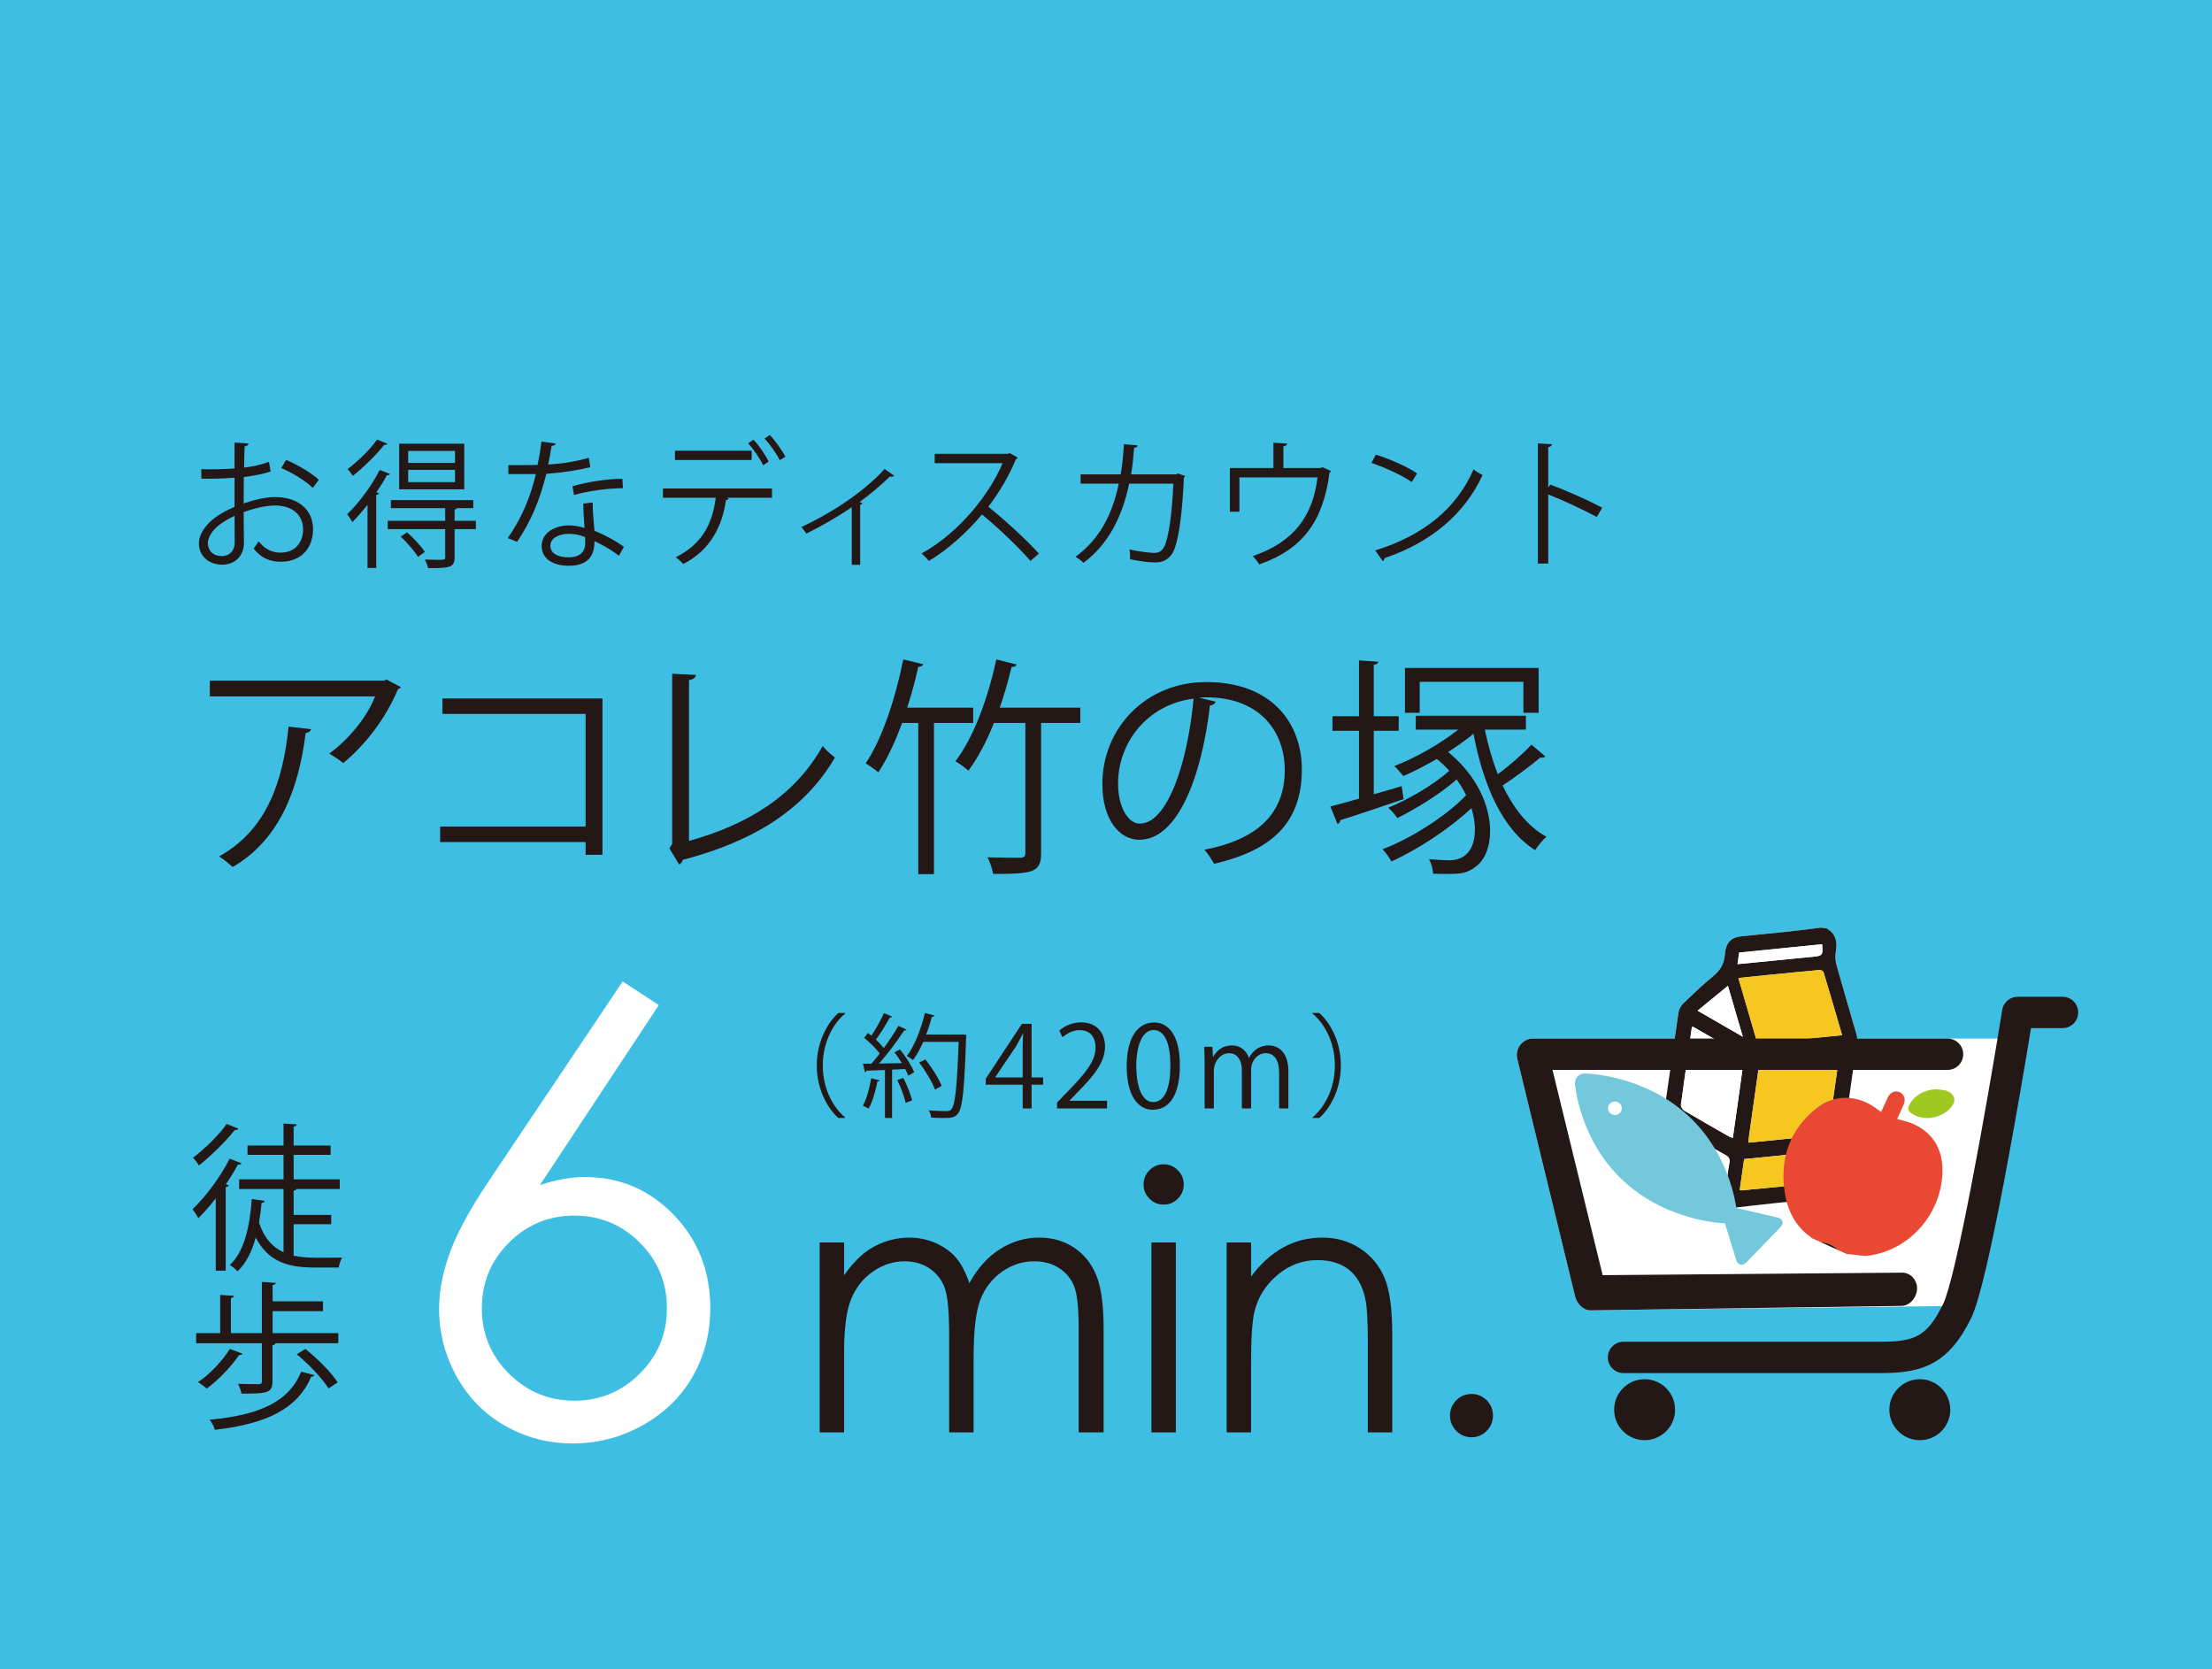 <?xml version="1.0" encoding="utf-8"?>
<!-- Generator: Adobe Illustrator 27.3.1, SVG Export Plug-In . SVG Version: 6.00 Build 0)  -->
<svg version="1.1" id="_レイヤー_2" xmlns="http://www.w3.org/2000/svg" xmlns:xlink="http://www.w3.org/1999/xlink" x="0px"
	 y="0px" viewBox="0 0 330 249" style="enable-background:new 0 0 330 249;" xml:space="preserve">
<style type="text/css">
	.st0{fill:#3EBEE2;}
	.st1{fill:#231815;}
	.st2{fill:#FFFFFF;}
	.st3{fill-rule:evenodd;clip-rule:evenodd;fill:#FFFFFF;}
	.st4{fill-rule:evenodd;clip-rule:evenodd;fill:#F5C720;}
	.st5{fill-rule:evenodd;clip-rule:evenodd;fill:#231815;}
	.st6{fill-rule:evenodd;clip-rule:evenodd;fill:#E94832;}
	.st7{fill-rule:evenodd;clip-rule:evenodd;fill:#9DC921;}
	.st8{fill:#73C8DC;}
</style>
<g id="_レイヤー_1-2">
	<rect y="-0.988" class="st0" width="330" height="250.976"/>
	<path class="st1" d="M32.187,178.743c-0.848,1.108-1.744,2.121-2.592,2.97
		c-0.165-0.33-0.613-1.013-0.872-1.343c1.885-1.791,4.124-4.737,5.538-7.541
		l1.767,0.684c-0.094,0.189-0.33,0.235-0.542,0.212
		c-0.518,0.966-1.131,1.956-1.791,2.922l0.448,0.141
		c-0.047,0.142-0.189,0.259-0.471,0.283v12.466h-1.485v-10.793H32.187z
		 M35.557,168.351c-0.095,0.212-0.33,0.212-0.519,0.189
		c-1.273,1.626-3.511,3.817-5.349,5.302c-0.189-0.306-0.613-0.872-0.896-1.154
		c1.744-1.32,3.888-3.393,5.02-5.043l1.744,0.707H35.557z M43.805,182.608v4.69
		c1.013,0.212,2.097,0.306,3.229,0.306c0.542,0,3.252,0,4.006-0.023
		c-0.212,0.353-0.448,1.06-0.518,1.485H46.916c-3.865,0-6.858-0.801-8.767-4.478
		c-0.566,2.097-1.438,3.842-2.71,5.043c-0.259-0.283-0.778-0.73-1.155-0.943
		c2.097-1.909,2.97-5.538,3.276-9.827l1.933,0.259
		c-0.024,0.189-0.189,0.283-0.471,0.306c-0.094,1.013-0.212,2.003-0.377,2.97
		c0.801,2.357,2.074,3.676,3.653,4.383v-9.426h-6.622v-1.438h6.622v-3.653h-5.373
		v-1.39h5.373v-3.276l1.98,0.117c-0.024,0.165-0.165,0.283-0.471,0.33v2.828
		h5.515v1.39h-5.515v3.653h6.881v1.438h-6.434
		c-0.047,0.118-0.189,0.212-0.448,0.259v3.606h5.608v1.39H43.805z"/>
	<path class="st1" d="M40.671,198.852h9.803v1.508h-9.356
		c-0.047,0.142-0.189,0.236-0.471,0.306v5.42c0,1.72-0.849,1.791-4.619,1.791
		c-0.071-0.448-0.306-1.013-0.518-1.461c1.461,0.047,2.71,0.047,3.087,0.047
		c0.377-0.023,0.471-0.117,0.471-0.4v-5.703h-9.803v-1.508h3.582v-5.703
		l2.05,0.141c-0.023,0.165-0.141,0.283-0.448,0.33v5.231h4.619v-7.635
		l2.074,0.142c-0.024,0.165-0.141,0.283-0.471,0.306v2.451h7.518v1.461h-7.518
		v3.276H40.671z M36.194,201.916c-0.071,0.141-0.259,0.235-0.519,0.189
		c-1.225,1.814-3.134,3.771-4.831,5.019c-0.306-0.283-0.919-0.73-1.296-0.966
		c1.697-1.131,3.582-3.088,4.737-4.949
		C34.285,201.209,36.194,201.916,36.194,201.916z M46.892,205.121
		c-0.047,0.141-0.189,0.212-0.471,0.235c-2.026,4.761-6.575,7.023-14.375,7.918
		c-0.118-0.471-0.448-1.107-0.778-1.508c7.447-0.684,11.83-2.663,13.668-7.164
		l1.956,0.519H46.892z M49.014,207.1c-0.896-1.438-2.922-3.606-4.737-5.09
		l1.273-0.801c1.814,1.438,3.888,3.511,4.831,4.996
		C50.38,206.204,49.013,207.1,49.014,207.1z"/>
	<path class="st1" d="M59.819,102.495c-0.069,0.138-0.276,0.241-0.448,0.31
		c-1.86,4.409-4.822,8.232-8.163,11.022c-0.517-0.448-1.481-1.068-2.101-1.412
		c3.169-2.308,5.717-5.649,6.854-8.542H31.301v-2.342h25.97l0.379-0.172
		l2.17,1.136H59.819z M46.387,108.763c-0.034,0.276-0.344,0.517-0.792,0.586
		c-0.999,8.128-3.788,15.878-10.884,19.977c-0.482-0.413-1.378-1.206-2.032-1.585
		c7.027-3.858,9.541-11.056,10.368-19.356l3.341,0.379L46.387,108.763z"/>
	<path class="st1" d="M89.877,104.183v23.317h-2.515v-1.894H65.663v-2.308h21.699v-16.808
		H66.008v-2.308C66.008,104.183,89.877,104.183,89.877,104.183z"/>
	<path class="st1" d="M102.792,125.434c8.748-2.445,15.706-6.647,19.942-14.155
		c0.448,0.585,1.309,1.309,1.826,1.722c-4.65,7.922-12.331,12.537-22.698,15.258
		c-0.069,0.276-0.276,0.585-0.551,0.689l-1.447-2.411l0.414-0.654v-25.384
		l3.547,0.173c-0.034,0.378-0.344,0.689-1.033,0.757v24.006L102.792,125.434z"/>
	<path class="st1" d="M145.189,107.834h-5.855v22.559h-2.342v-22.559h-2.411
		c-1.033,2.824-2.239,5.407-3.548,7.37c-0.448-0.379-1.309-0.999-1.894-1.343
		c2.411-3.513,4.443-9.609,5.614-15.499c1.722,0.413,2.342,0.551,2.996,0.723
		c-0.103,0.241-0.344,0.379-0.758,0.379c-0.448,2.032-0.999,4.099-1.653,6.096
		h9.85C145.189,105.56,145.189,107.834,145.189,107.834z M161.17,105.56v2.273
		h-5.855v19.391c0,2.893-1.102,3.134-7.164,3.134
		c-0.103-0.723-0.448-1.757-0.827-2.48c2.239,0.069,4.271,0.069,4.891,0.069
		c0.585-0.035,0.758-0.207,0.758-0.724v-19.391h-4.684
		c-1.102,2.755-2.411,5.235-3.823,7.129c-0.413-0.413-1.343-1.067-1.929-1.412
		c2.652-3.444,4.856-9.334,6.096-15.189l3.031,0.757
		c-0.069,0.241-0.344,0.379-0.757,0.379c-0.482,2.032-1.068,4.099-1.757,6.062
		h12.02V105.56z"/>
	<path class="st1" d="M181.369,104.665c-0.137,0.31-0.413,0.551-0.861,0.551
		c-1.24,10.711-4.822,20.045-10.539,20.045c-2.893,0-5.511-2.893-5.511-8.335
		c0-8.266,6.44-15.189,15.499-15.189c9.954,0,14.259,6.303,14.259,13.02
		c0,8.197-4.753,12.158-13.088,14.087c-0.31-0.551-0.896-1.481-1.447-2.101
		c7.922-1.515,11.986-5.373,11.986-11.883c0-5.683-3.651-10.849-11.71-10.849
		c-0.344,0-0.723,0.034-1.033,0.069C178.924,104.079,181.369,104.665,181.369,104.665z
		 M178.063,104.217c-6.957,0.861-11.262,6.613-11.262,12.641
		c0,3.685,1.584,5.993,3.237,5.993C174.205,122.851,177.202,113.655,178.063,104.217z"
		/>
	<path class="st1" d="M209.115,117.271l0.276,1.929c-3.479,1.206-7.095,2.411-9.437,3.134
		c0,0.276-0.173,0.482-0.413,0.585l-1.068-2.618
		c1.206-0.31,2.652-0.723,4.271-1.171v-10.126h-3.961v-2.17h3.961v-8.335
		l2.893,0.206c-0.034,0.241-0.241,0.379-0.689,0.448v7.68h3.72v2.17h-3.72
		v9.472L209.115,117.271z M221.515,108.833c0.482,2.342,1.136,4.581,1.929,6.647
		c1.791-1.309,3.789-3.065,5.029-4.409l2.067,1.757
		c-0.138,0.206-0.517,0.206-0.758,0.172c-1.378,1.171-3.72,2.927-5.614,4.167
		c1.618,3.376,3.754,6.131,6.544,7.646c-0.551,0.448-1.309,1.378-1.688,1.997
		c-4.891-3.065-7.75-9.713-9.196-17.359c-1.136,0.93-2.411,1.826-3.789,2.721
		c4.443,3.616,6.269,8.198,6.269,11.78c0,2.411-0.827,4.374-2.17,5.338
		c-1.309,0.999-2.307,1.068-4.202,1.068c-0.655,0-1.412,0-2.136-0.034
		c-0.034-0.62-0.241-1.55-0.62-2.17c1.171,0.103,2.307,0.172,2.997,0.172
		c3.479,0,3.858-3.1,3.858-4.615c0-0.964-0.173-2.032-0.517-3.169
		c-3.169,2.997-8.025,6.2-11.952,7.956c-0.276-0.551-0.827-1.343-1.309-1.826
		c4.236-1.584,9.609-5.028,12.468-8.059c-0.379-0.792-0.861-1.585-1.412-2.342
		c-2.342,2.067-6.096,4.409-8.852,5.752c-0.31-0.482-0.896-1.137-1.343-1.55
		c2.858-1.136,6.888-3.479,9.093-5.511c-0.551-0.62-1.171-1.205-1.86-1.756
		c-1.653,0.964-3.375,1.86-4.994,2.549c-0.31-0.379-0.93-1.136-1.343-1.481
		c3.169-1.24,6.786-3.272,9.541-5.442h-6.337v-2.067h16.429v2.067h-6.131V108.833z
		 M211.802,101.703v4.616h-2.204v-6.682h19.942v6.682h-2.273v-4.616H211.802z"/>
	<path class="st2" d="M92.893,146.397l5.396,3.523l-17.741,26.849
		c2.379-0.801,4.61-1.201,6.696-1.201c5.212,0,9.634,1.881,13.267,5.642
		c3.634,3.762,5.451,8.393,5.451,13.894c0,3.776-0.878,7.189-2.635,10.236
		c-1.756,3.048-4.25,5.472-7.479,7.27c-3.23,1.799-6.706,2.698-10.426,2.698
		c-3.602,0-6.944-0.87-10.025-2.609c-3.081-1.739-5.499-4.185-7.255-7.337
		c-1.757-3.151-2.635-6.526-2.635-10.124c0-2.676,0.543-5.493,1.63-8.452
		c1.087-2.958,3.03-6.519,5.83-10.682l19.925-29.705H92.893z M85.688,181.321
		c-3.814,0-7.067,1.346-9.761,4.036c-2.694,2.692-4.042,5.955-4.042,9.79
		c0,3.807,1.347,7.055,4.043,9.746c2.696,2.691,5.95,4.036,9.762,4.036
		s7.065-1.345,9.761-4.036c2.696-2.691,4.044-5.939,4.044-9.746
		c0-3.836-1.349-7.099-4.044-9.79C92.755,182.667,89.5,181.321,85.688,181.321z"/>
	<path class="st1" d="M122.284,185.331h3.645v4.895c1.268-1.805,2.572-3.124,3.91-3.958
		c1.842-1.11,3.78-1.666,5.813-1.666c1.372,0,2.676,0.27,3.909,0.807
		c1.234,0.538,2.242,1.254,3.024,2.148c0.782,0.894,1.46,2.174,2.033,3.84
		c1.212-2.221,2.727-3.909,4.545-5.064c1.818-1.154,3.775-1.732,5.87-1.732
		c1.957,0,3.684,0.495,5.182,1.484c1.498,0.99,2.61,2.369,3.337,4.14
		c0.728,1.77,1.091,4.426,1.091,7.966v15.465h-3.723v-15.465
		c0-3.037-0.217-5.124-0.649-6.261c-0.432-1.137-1.172-2.053-2.218-2.747
		c-1.047-0.694-2.297-1.041-3.75-1.041c-1.764,0-3.378,0.521-4.839,1.562
		c-1.462,1.041-2.531,2.43-3.205,4.165c-0.674,1.736-1.012,4.634-1.012,8.696
		v11.091h-3.645v-14.502c0-3.419-0.213-5.741-0.638-6.964
		c-0.425-1.223-1.167-2.204-2.226-2.942c-1.059-0.738-2.317-1.107-3.775-1.107
		c-1.684,0-3.259,0.508-4.725,1.523c-1.467,1.015-2.551,2.382-3.255,4.101
		c-0.703,1.718-1.054,4.348-1.054,7.889v12.002h-3.645V185.331z"/>
	<path class="st1" d="M173.587,173.668c0.83,0,1.538,0.295,2.126,0.885
		c0.587,0.59,0.882,1.302,0.882,2.135c0,0.816-0.294,1.519-0.882,2.109
		c-0.587,0.59-1.296,0.885-2.126,0.885c-0.813,0-1.513-0.295-2.1-0.885
		c-0.587-0.59-0.881-1.293-0.881-2.109c0-0.833,0.294-1.545,0.881-2.135
		C172.074,173.963,172.774,173.668,173.587,173.668z M171.777,185.331h3.645v28.326
		h-3.645V185.331z"/>
	<path class="st1" d="M182.998,185.331h3.645v5.077c1.458-1.944,3.072-3.398,4.843-4.361
		c1.77-0.963,3.697-1.445,5.78-1.445c2.117,0,3.996,0.538,5.637,1.615
		c1.64,1.076,2.851,2.525,3.632,4.348c0.781,1.822,1.171,4.66,1.171,8.514
		v14.579h-3.645v-13.512c0-3.263-0.135-5.442-0.406-6.535
		c-0.422-1.874-1.233-3.284-2.43-4.231c-1.198-0.946-2.76-1.419-4.687-1.419
		c-2.205,0-4.18,0.729-5.925,2.187s-2.895,3.263-3.45,5.416
		c-0.347,1.406-0.521,3.975-0.521,7.706v10.388h-3.645V185.331z"/>
	<path class="st1" d="M219.526,207.93c0.885,0,1.64,0.313,2.265,0.937
		c0.625,0.625,0.937,1.389,0.937,2.291c0,0.885-0.313,1.645-0.937,2.278
		c-0.625,0.634-1.38,0.95-2.265,0.95c-0.885,0-1.64-0.317-2.265-0.95
		c-0.625-0.633-0.937-1.393-0.937-2.278c0-0.903,0.313-1.666,0.937-2.291
		C217.886,208.243,218.641,207.93,219.526,207.93z"/>
	<path class="st1" d="M126.083,151.184c-1.836,1.533-3.335,4.346-3.335,7.748
		c0,3.487,1.55,6.266,3.335,7.748v0.084h-1.01
		c-1.702-1.533-3.218-4.362-3.218-7.832c0-3.47,1.516-6.299,3.218-7.832h1.01
		V151.184z"/>
	<path class="st1" d="M131.232,161.155c-0.034,0.101-0.134,0.168-0.337,0.168
		c-0.269,1.432-0.741,3.049-1.313,4.042c-0.203-0.135-0.607-0.32-0.859-0.438
		c0.556-0.943,0.977-2.56,1.246-4.093L131.232,161.155z M133.102,151.638
		c-0.084,0.118-0.219,0.152-0.354,0.135c-0.522,0.977-1.364,2.341-2.072,3.301
		c0.454,0.438,0.876,0.876,1.18,1.263c0.825-1.145,1.617-2.341,2.172-3.318
		l1.212,0.573c-0.05,0.101-0.185,0.135-0.37,0.135
		c-0.944,1.465-2.426,3.453-3.74,4.918c1.078-0.017,2.24-0.034,3.42-0.067
		c-0.336-0.556-0.724-1.129-1.112-1.6c0.472-0.253,0.657-0.337,0.826-0.438
		c0.859,1.061,1.768,2.476,2.122,3.402l-0.876,0.505
		c-0.118-0.286-0.27-0.623-0.472-0.994l-1.954,0.101v7.209h-1.061v-7.158
		c-1.044,0.034-1.988,0.084-2.729,0.101c-0.033,0.135-0.134,0.202-0.252,0.219
		l-0.304-1.263h1.264c0.404-0.455,0.826-0.96,1.246-1.516
		c-0.539-0.724-1.499-1.668-2.324-2.341l0.556-0.724
		c0.168,0.135,0.336,0.27,0.522,0.404c0.657-0.977,1.432-2.375,1.87-3.369
		L133.102,151.638z M135.106,164.49c-0.186-0.91-0.724-2.324-1.246-3.386
		l0.909-0.32c0.539,1.061,1.095,2.442,1.314,3.352L135.106,164.49z
		 M143.561,154.3l0.606,0.067c0,0.101-0.017,0.253-0.034,0.371
		c-0.27,7.9-0.539,10.544-1.212,11.369c-0.455,0.556-0.91,0.657-2.072,0.657
		c-0.573,0-1.264-0.017-1.937-0.067c-0.034-0.32-0.152-0.775-0.37-1.078
		c1.162,0.101,2.224,0.118,2.644,0.118c0.337,0,0.556-0.051,0.742-0.27
		c0.556-0.59,0.842-3.2,1.094-10.056h-5.288
		c-0.455,1.044-0.977,1.988-1.516,2.712c-0.219-0.168-0.64-0.455-0.926-0.606
		c1.128-1.465,2.105-3.975,2.694-6.417l1.415,0.371
		c-0.034,0.152-0.186,0.202-0.371,0.185c-0.236,0.893-0.522,1.785-0.859,2.661
		h5.137L143.561,154.3z M138.053,158.022c0.976,1.23,2.021,2.863,2.426,3.958
		l-0.994,0.539c-0.388-1.078-1.398-2.779-2.358-4.026L138.053,158.022z"/>
	<path class="st1" d="M153.9,165.332h-1.33v-3.537h-5.508v-0.893l5.39-8.186h1.448
		v8.001h1.718v1.078h-1.718V165.332z M148.477,160.717h4.093v-4.48
		c0-0.691,0.033-1.364,0.067-2.021h-0.067c-0.388,0.775-0.691,1.314-1.011,1.886
		l-3.082,4.581V160.717z"/>
	<path class="st1" d="M165.157,165.332h-7.462v-0.859l1.23-1.297
		c2.998-3.032,4.514-4.868,4.514-6.923c0-1.347-0.59-2.594-2.409-2.594
		c-1.01,0-1.92,0.556-2.526,1.044l-0.472-0.977
		c0.775-0.691,1.92-1.23,3.268-1.23c2.544,0,3.554,1.853,3.554,3.588
		c0,2.375-1.668,4.396-4.278,7.024l-0.994,1.044v0.034h5.576V165.332z"/>
	<path class="st1" d="M168.087,159.066c0-4.413,1.718-6.552,4.076-6.552
		c2.392,0,3.857,2.257,3.857,6.384c0,4.379-1.532,6.636-4.042,6.636
		C169.687,165.534,168.087,163.277,168.087,159.066z M174.606,158.965
		c0-3.15-0.758-5.323-2.526-5.323c-1.5,0-2.561,2.004-2.561,5.323
		c0,3.318,0.927,5.424,2.51,5.424C173.898,164.389,174.606,161.963,174.606,158.965z"/>
	<path class="st1" d="M192.21,165.332h-1.382v-5.306c0-1.785-0.64-2.931-2.021-2.931
		c-1.129,0-2.156,1.061-2.156,2.459v5.777h-1.382v-5.659
		c0-1.465-0.624-2.577-1.92-2.577c-1.196,0-2.257,1.179-2.257,2.611v5.626h-1.381
		v-6.822c0-0.943-0.034-1.617-0.068-2.375h1.23l0.084,1.482h0.05
		c0.506-0.893,1.348-1.684,2.796-1.684c1.196,0,2.123,0.741,2.51,1.836h0.034
		c0.606-1.095,1.532-1.836,2.948-1.836c1.128,0,2.914,0.724,2.914,3.874V165.332z"/>
	<path class="st1" d="M195.809,166.679c1.836-1.533,3.335-4.346,3.335-7.748
		c0-3.487-1.55-6.266-3.335-7.748v-0.084h1.01
		c1.718,1.533,3.218,4.362,3.218,7.832c0,3.47-1.5,6.299-3.218,7.832h-1.01
		V166.679z"/>
	<path class="st1" d="M40.373,70.327c-1.093,0.371-2.454,0.639-4.001,0.825
		c0,1.299-0.02,2.742-0.02,3.939c1.608-0.557,3.34-0.949,4.66-0.949
		c3.506,0,5.691,1.897,5.691,4.805c0,2.722-1.67,4.846-4.846,4.846
		c-1.526,0-2.908-0.536-4.021-1.98c0.248-0.309,0.536-0.721,0.743-1.072
		c1.01,1.279,2.103,1.691,3.299,1.691c2.185,0,3.34-1.567,3.34-3.485
		c0-2-1.464-3.567-4.227-3.547c-1.32,0.021-3.031,0.392-4.639,0.99
		c0,1.526,0.041,3.98,0.041,4.557c0,1.856-1.217,3.278-3.237,3.278
		c-1.897,0-3.485-1.175-3.485-3.175c0-1.32,0.948-2.804,2.578-3.959
		c0.743-0.515,1.691-1.051,2.742-1.485v-4.351
		c-1.649,0.145-3.299,0.165-4.949,0.145l-0.021-1.402
		c1.815,0.021,3.465,0,4.969-0.123v-3.856l2.083,0.124
		c-0.021,0.247-0.227,0.392-0.578,0.433c-0.041,0.804-0.062,2.021-0.082,3.175
		c1.382-0.165,2.639-0.454,3.712-0.866l0.248,1.443L40.373,70.327z M35.012,80.863
		c0-0.536-0.021-2.227-0.021-3.917c-0.763,0.35-1.485,0.784-2.103,1.216
		c-1.073,0.763-1.877,1.918-1.877,2.825c0,1.072,0.701,1.959,2.103,1.959
		c1.051,0,1.897-0.722,1.897-2.062V80.863z M46.662,72.78
		c-1.052-1.051-3.031-2.247-4.702-2.969l0.722-1.217
		c1.774,0.763,3.753,1.938,4.887,2.969L46.662,72.78z"/>
	<path class="st1" d="M54.829,75.275c-0.743,0.969-1.526,1.856-2.268,2.598
		c-0.145-0.289-0.536-0.887-0.763-1.175c1.65-1.567,3.609-4.145,4.846-6.598
		l1.546,0.598c-0.083,0.165-0.289,0.206-0.474,0.186
		c-0.454,0.845-0.99,1.711-1.567,2.557l0.392,0.124
		c-0.041,0.124-0.165,0.227-0.412,0.247V84.719h-1.299V75.275z M57.778,66.182
		c-0.083,0.186-0.289,0.186-0.454,0.165c-1.113,1.423-3.073,3.341-4.681,4.64
		c-0.165-0.268-0.536-0.763-0.784-1.01c1.526-1.155,3.403-2.97,4.392-4.413
		l1.526,0.619L57.778,66.182z M70.995,77.688v1.238h-3.175v4.206
		c0,1.567-0.804,1.609-3.959,1.609c-0.062-0.392-0.289-0.907-0.474-1.279
		c0.722,0.021,1.402,0.041,1.877,0.041c1.01,0,1.155,0,1.155-0.392v-4.186h-8.578
		V77.688h8.578v-1.897h-8.104v-1.196h12.29v1.196h-2.413
		c-0.041,0.103-0.145,0.165-0.371,0.206v1.691
		C67.819,77.688,70.995,77.688,70.995,77.688z M69.263,66.182v6.805h-9.712v-6.805
		H69.263z M62.355,83.07c-0.495-0.845-1.608-2.124-2.578-3.031l0.949-0.639
		c0.99,0.866,2.124,2.103,2.66,2.928C63.386,82.328,62.355,83.07,62.355,83.07
		z M67.881,69.048v-1.794h-6.99v1.794H67.881z M67.881,71.914V70.079h-6.99v1.835
		H67.881z"/>
	<path class="st1" d="M82.933,66.161c-0.062,0.165-0.268,0.33-0.64,0.351
		c-0.144,0.907-0.33,1.98-0.515,2.783c2.021-0.124,4.268-0.474,6.062-1.01
		l0.227,1.402c-1.918,0.474-4.186,0.804-6.557,0.99
		c-0.99,3.959-2.35,7.176-4.371,10.145l-1.382-0.557
		c1.877-2.701,3.299-5.794,4.186-9.547h-4.103v-1.34h2.454
		c0.639,0,1.299-0.021,1.897-0.021c0.248-1.093,0.433-2.268,0.578-3.485
		l2.165,0.289L82.933,66.161z M88.418,74.945c0.021,1.67,0.145,2.804,0.268,4.227
		c1.32,0.516,3.031,1.402,4.392,2.392L92.336,82.884
		c-1.134-0.866-2.536-1.671-3.65-2.165c0,2.062-0.825,3.67-3.856,3.67
		c-2.289,0-4.042-1.031-4.021-2.97c0-2.062,2.165-3.052,4.062-3.052
		c0.743,0,1.505,0.144,2.33,0.371c-0.082-1.32-0.185-2.66-0.185-3.629
		l1.402-0.165L88.418,74.945z M87.284,80.101c-0.845-0.33-1.711-0.474-2.454-0.474
		c-1.237,0-2.701,0.495-2.722,1.773c0,1.176,1.155,1.732,2.763,1.732
		c1.485,0,2.433-0.721,2.433-2.083C87.304,80.719,87.304,80.41,87.284,80.101z
		 M92.934,72.821c-2.33,0.021-5.155,0.392-7.299,1.011l-0.227-1.299
		c2.351-0.68,5.197-1.113,7.444-1.113l0.083,1.402L92.934,72.821z"/>
	<path class="st1" d="M115.171,74.245h-6.805l0.351,0.103
		c-0.021,0.124-0.186,0.227-0.413,0.248c-0.536,3.732-2.227,7.444-6.371,9.526
		c-0.227-0.268-0.763-0.743-1.114-1.01c4.062-2.021,5.485-5.155,5.959-8.867
		H98.902v-1.382h16.269v1.382H115.171z M112.14,68.615h-11.445V67.234h11.445V68.615z
		 M112.408,65.584c0.845,0.887,1.794,2.289,2.268,3.258l-0.825,0.556
		c-0.433-0.948-1.423-2.412-2.248-3.258
		C111.604,66.141,112.408,65.584,112.408,65.584z M114.841,64.883
		c0.845,0.887,1.835,2.289,2.33,3.237l-0.845,0.515
		c-0.433-0.907-1.464-2.371-2.268-3.217C114.058,65.419,114.841,64.883,114.841,64.883
		z"/>
	<path class="st1" d="M133.399,70.966c-0.083,0.103-0.206,0.145-0.351,0.145
		c-0.103,0-0.185-0.021-0.289-0.041c-1.32,1.32-3.01,2.722-4.536,3.815
		c0.268,0.103,0.392,0.145,0.453,0.186c-0.041,0.083-0.186,0.186-0.35,0.227
		v8.949h-1.258v-8.599c-1.753,1.238-4.557,2.866-6.784,3.939
		c-0.165-0.248-0.495-0.743-0.742-0.969c3.547-1.629,8.867-4.743,12.434-8.661
		l1.423,1.01V70.966z"/>
	<path class="st1" d="M151.835,68.264c-0.041,0.103-0.144,0.186-0.268,0.227
		c-1.114,2.619-2.433,4.887-4.124,7.093c2.247,1.794,5.629,4.866,7.547,6.991
		l-1.258,1.093c-1.815-2.103-5.135-5.238-7.238-6.929
		c-1.814,2.206-4.949,5.217-7.938,6.929c-0.227-0.309-0.722-0.825-1.072-1.114
		c5.711-3.134,10.227-8.99,12.083-13.465h-10.124v-1.402h10.929l0.268-0.103
		l1.196,0.68V68.264z"/>
	<path class="st1" d="M176.804,71.007c-0.042,0.082-0.083,0.186-0.186,0.268
		c-0.268,5.939-0.845,9.671-1.65,11.135c-0.825,1.423-2.021,1.485-2.701,1.485
		c-0.804,0-2.268-0.186-3.691-0.474c0.041-0.412,0-1.031-0.062-1.464
		c1.546,0.35,3.134,0.515,3.609,0.515c0.742,0,1.154-0.185,1.587-0.969
		c0.619-1.258,1.134-4.722,1.34-9.362h-6.598
		c-1.031,4.928-3.073,9.011-6.805,11.815c-0.247-0.268-0.784-0.66-1.175-0.907
		c3.567-2.68,5.444-6.207,6.434-10.908h-5.692v-1.382h5.98
		c0.247-1.464,0.371-2.784,0.474-4.495l2.041,0.165
		c-0.021,0.227-0.206,0.35-0.516,0.371c-0.124,1.505-0.227,2.639-0.453,3.959
		h6.681l0.33-0.124l1.052,0.371V71.007z"/>
	<path class="st1" d="M189.978,66.037l2.062,0.124c-0.021,0.206-0.268,0.392-0.578,0.413
		v3.237h5.526l0.309-0.124l1.279,0.577c-0.041,0.083-0.145,0.165-0.227,0.227
		c-0.949,7.217-3.939,11.403-10.475,13.692c-0.206-0.35-0.639-0.887-0.969-1.237
		c6.124-2.103,8.949-5.939,9.651-11.733h-11.651v5.114h-1.423v-6.516h6.495
		C189.978,69.811,189.978,66.037,189.978,66.037z"/>
	<path class="st1" d="M205.256,67.811c2.144,0.681,4.619,1.753,6.145,2.804l-0.784,1.299
		c-1.485-1.051-3.918-2.144-6.021-2.866L205.256,67.811z M205.174,82.101
		c7.32-2.269,12.187-6.372,14.661-12.084c0.433,0.35,0.907,0.619,1.34,0.845
		c-2.578,5.65-7.609,10.042-14.599,12.372c-0.021,0.186-0.145,0.392-0.289,0.474
		l-1.114-1.608V82.101z"/>
	<path class="st1" d="M238.213,77.111c-2.103-1.134-4.99-2.475-7.238-3.361v10.31h-1.546
		V66.141l2.083,0.124c-0.021,0.227-0.186,0.371-0.536,0.433v6.021l0.309-0.433
		c2.412,0.887,5.608,2.31,7.753,3.444C239.037,75.729,238.213,77.111,238.213,77.111
		z"/>
	<path class="st2" d="M237.263,195.456c-1.077,0-2.016-1.013-2.272-2.061l-8.632-35.447
		c-0.171-0.697-0.011-1.504,0.432-2.069c0.443-0.565,1.121-0.964,1.839-0.964
		h70.312c1.291,0,2.339,1.047,2.339,2.339c0,1.292-1.048,2.339-2.339,2.339
		l-6.901,30.24c1.284-0.085,2.348,1.028,2.359,2.319
		c0.011,1.292-1.028,2.626-2.319,2.637l-54.798,0.668h-0.02L237.263,195.456z"/>
	<path class="st2" d="M271.699,138.369c0.269,0.037,0.537,0.075,0.808,0.114
		c1.268,0.71,1.666,1.868,1.364,3.518c-0.12,0.646-0.041,1.402,0.131,2.027
		c0.944,3.381,1.954,6.733,2.916,10.102c0.113,0.375,0.186,0.811,0.133,1.196
		c-1.055,7.528-2.129,15.049-3.189,22.575c-0.067,0.493-0.203,0.69-0.673,0.732
		c-2.921,0.257-5.838,0.56-8.759,0.865c-2.038,0.216-4.076,0.462-6.115,0.695
		c-0.108-0.016-0.216-0.032-0.321-0.046c-0.193-0.151-0.375-0.332-0.582-0.45
		c-3.195-1.837-6.385-3.683-9.59-5.484c-0.524-0.295-0.661-0.623-0.56-1.308
		c1.058-7.288,2.079-14.585,3.146-21.871c0.067-0.468,0.356-1.008,0.678-1.318
		c1.468-1.412,2.937-2.829,4.489-4.096c1.061-0.868,1.655-1.837,1.774-3.361
		c0.128-1.653,0.943-2.439,2.362-2.592c2.263-0.244,4.526-0.436,6.791-0.677
		c1.731-0.186,3.463-0.414,5.197-0.623L271.699,138.369z M274.469,156.928
		c-0.102-0.034-0.154-0.068-0.206-0.063c-3.714,0.364-7.422,0.741-11.137,1.084
		c-0.576,0.056-0.632,0.46-0.703,0.965c-0.49,3.527-0.999,7.049-1.492,10.574
		c-0.041,0.295-0.053,0.596-0.085,0.952c4.037-0.401,7.962-0.789,11.873-1.176
		c0.594-4.184,1.174-8.263,1.751-12.335L274.469,156.928z M262.196,155.671
		c4.219-0.42,8.376-0.834,12.623-1.259c-0.946-3.246-1.844-6.338-2.778-9.416
		c-0.056-0.178-0.416-0.322-0.63-0.303c-2.646,0.237-5.291,0.503-7.936,0.766
		c-1.352,0.134-2.703,0.276-4.133,0.426c0.97,3.316,1.894,6.493,2.854,9.787
		H262.196z M252.501,153.116c-0.069,0.147-0.11,0.199-0.12,0.256
		c-0.545,3.806-1.104,7.608-1.612,11.423c-0.032,0.266,0.245,0.716,0.484,0.858
		c2.219,1.319,4.462,2.591,6.698,3.87c0.154,0.087,0.33,0.124,0.562,0.21
		c0.562-3.954,1.121-7.818,1.641-11.688c0.029-0.235-0.195-0.623-0.396-0.753
		c-0.742-0.487-1.529-0.9-2.296-1.34c-1.658-0.946-3.31-1.894-4.961-2.836
		V153.116z M260.201,172.896c-0.221,1.571-0.437,3.08-0.658,4.631
		c0.134,0.011,0.236,0.037,0.338,0.026c3.889-0.374,7.786-0.748,11.678-1.15
		c0.189-0.019,0.5-0.27,0.528-0.452c0.235-1.377,0.417-2.766,0.635-4.305
		c-4.245,0.423-8.372,0.834-12.521,1.25H260.201z M257.529,176.677
		c0.161-1.14,0.263-2.155,0.46-3.15c0.137-0.675-0.073-0.958-0.547-1.223
		c-2.197-1.226-4.375-2.49-6.56-3.739c-0.177-0.103-0.375-0.174-0.635-0.293
		c-0.158,1.135-0.28,2.181-0.465,3.213c-0.097,0.551,0.064,0.792,0.467,1.01
		c1.02,0.546,2.012,1.155,3.023,1.736c1.381,0.796,2.767,1.59,4.256,2.446
		L257.529,176.677z M260.005,154.646c-0.824-2.815-1.564-5.349-2.222-7.598
		c-1.492,1.226-2.968,2.429-4.526,3.706c2.217,1.279,4.367,2.518,6.747,3.892
		L260.005,154.646z M259.212,143.815c3.906-0.384,7.693-0.757,11.486-1.128
		c1.166-0.115,1.282-0.285,1.136-1.847c-4.127,0.416-8.253,0.831-12.375,1.247
		c-0.088,0.623-0.16,1.122-0.247,1.727V143.815z"/>
	<path class="st3" d="M274.469,156.928c-0.577,4.072-1.157,8.151-1.751,12.335
		c-3.91,0.387-7.836,0.776-11.873,1.176c0.032-0.356,0.044-0.656,0.085-0.952
		c0.493-3.524,1.002-7.047,1.492-10.574c0.072-0.505,0.128-0.908,0.703-0.965
		c3.716-0.343,7.423-0.72,11.137-1.084c0.052-0.005,0.104,0.029,0.206,0.063
		L274.469,156.928z"/>
	<path class="st3" d="M262.196,155.671c-0.959-3.294-1.884-6.471-2.854-9.787
		c1.43-0.149,2.78-0.292,4.133-0.426c2.645-0.264,5.29-0.529,7.936-0.766
		c0.215-0.019,0.574,0.125,0.63,0.303c0.933,3.078,1.832,6.17,2.778,9.416
		c-4.247,0.426-8.404,0.839-12.623,1.259H262.196z"/>
	<path class="st3" d="M252.501,153.116c1.651,0.942,3.303,1.89,4.961,2.836
		c0.767,0.44,1.555,0.853,2.296,1.34c0.201,0.13,0.425,0.518,0.396,0.753
		c-0.521,3.869-1.08,7.734-1.641,11.688c-0.232-0.086-0.408-0.123-0.562-0.21
		c-2.237-1.279-4.48-2.551-6.698-3.87c-0.239-0.142-0.516-0.592-0.484-0.858
		c0.508-3.814,1.067-7.617,1.612-11.423c0.011-0.057,0.052-0.109,0.12-0.256
		L252.501,153.116z"/>
	<path class="st3" d="M260.201,172.896c4.149-0.416,8.276-0.827,12.521-1.25
		c-0.218,1.539-0.4,2.927-0.635,4.305c-0.029,0.182-0.34,0.433-0.528,0.452
		c-3.892,0.403-7.789,0.777-11.678,1.15c-0.102,0.011-0.204-0.015-0.338-0.026
		c0.221-1.551,0.437-3.061,0.658-4.631H260.201z"/>
	<path class="st3" d="M257.529,176.677c-1.489-0.856-2.875-1.651-4.256-2.446
		c-1.011-0.581-2.002-1.19-3.023-1.736c-0.404-0.218-0.565-0.459-0.467-1.01
		c0.184-1.032,0.306-2.079,0.465-3.213c0.26,0.119,0.458,0.19,0.635,0.293
		c2.185,1.249,4.363,2.513,6.56,3.739c0.474,0.266,0.684,0.549,0.547,1.223
		c-0.196,0.995-0.298,2.009-0.46,3.15L257.529,176.677z"/>
	<path class="st3" d="M260.005,154.646c-2.38-1.374-4.53-2.613-6.747-3.892
		c1.558-1.277,3.033-2.48,4.526-3.706c0.658,2.249,1.398,4.783,2.222,7.598
		V154.646z"/>
	<path class="st3" d="M259.212,143.815c0.087-0.606,0.158-1.105,0.247-1.727
		c4.122-0.416,8.249-0.831,12.375-1.247c0.146,1.562,0.031,1.732-1.136,1.847
		c-3.793,0.37-7.58,0.744-11.486,1.128V143.815z"/>
	<path class="st1" d="M271.699,138.369c0.269,0.037,0.537,0.075,0.808,0.114
		c1.268,0.71,1.666,1.868,1.364,3.518c-0.12,0.646-0.041,1.402,0.131,2.027
		c0.944,3.381,1.954,6.733,2.916,10.102c0.113,0.375,0.186,0.811,0.133,1.196
		c-1.055,7.528-2.129,15.049-3.189,22.575c-0.067,0.493-0.203,0.69-0.673,0.732
		c-2.921,0.257-5.838,0.56-8.759,0.865c-2.038,0.216-4.076,0.462-6.115,0.695
		c-0.108-0.016-0.216-0.032-0.321-0.046c-0.193-0.151-0.375-0.332-0.582-0.45
		c-3.195-1.837-6.385-3.683-9.59-5.484c-0.524-0.295-0.661-0.623-0.56-1.308
		c1.058-7.288,2.079-14.585,3.146-21.871c0.067-0.468,0.356-1.008,0.678-1.318
		c1.468-1.412,2.937-2.829,4.489-4.096c1.061-0.868,1.655-1.837,1.774-3.361
		c0.128-1.653,0.943-2.439,2.362-2.592c2.263-0.244,4.526-0.436,6.791-0.677
		c1.731-0.186,3.463-0.414,5.197-0.623L271.699,138.369z M274.469,156.928
		c-0.102-0.034-0.154-0.068-0.206-0.063c-3.714,0.364-7.422,0.741-11.137,1.084
		c-0.576,0.056-0.632,0.46-0.703,0.965c-0.49,3.527-0.999,7.049-1.492,10.574
		c-0.041,0.295-0.053,0.596-0.085,0.952c4.037-0.401,7.962-0.789,11.873-1.176
		c0.594-4.184,1.174-8.263,1.751-12.335L274.469,156.928z M262.196,155.671
		c4.219-0.42,8.376-0.834,12.623-1.259c-0.946-3.246-1.844-6.338-2.778-9.416
		c-0.056-0.178-0.416-0.322-0.63-0.303c-2.646,0.237-5.291,0.503-7.936,0.766
		c-1.352,0.134-2.703,0.276-4.133,0.426c0.97,3.316,1.894,6.493,2.854,9.787
		H262.196z M252.501,153.116c-0.069,0.147-0.11,0.199-0.12,0.256
		c-0.545,3.806-1.104,7.608-1.612,11.423c-0.032,0.266,0.245,0.716,0.484,0.858
		c2.219,1.319,4.462,2.591,6.698,3.87c0.154,0.087,0.33,0.124,0.562,0.21
		c0.562-3.954,1.121-7.818,1.641-11.688c0.029-0.235-0.195-0.623-0.396-0.753
		c-0.742-0.487-1.529-0.9-2.296-1.34c-1.658-0.946-3.31-1.894-4.961-2.836
		V153.116z M260.201,172.896c-0.221,1.571-0.437,3.08-0.658,4.631
		c0.134,0.011,0.236,0.037,0.338,0.026c3.889-0.374,7.786-0.748,11.678-1.15
		c0.189-0.019,0.5-0.27,0.528-0.452c0.235-1.377,0.417-2.766,0.635-4.305
		c-4.245,0.423-8.372,0.834-12.521,1.25H260.201z M257.529,176.677
		c0.161-1.14,0.263-2.155,0.46-3.15c0.137-0.675-0.073-0.958-0.547-1.223
		c-2.197-1.226-4.375-2.49-6.56-3.739c-0.177-0.103-0.375-0.174-0.635-0.293
		c-0.158,1.135-0.28,2.181-0.465,3.213c-0.097,0.551,0.064,0.792,0.467,1.01
		c1.02,0.546,2.012,1.155,3.023,1.736c1.381,0.796,2.767,1.59,4.256,2.446
		L257.529,176.677z M260.005,154.646c-0.824-2.815-1.564-5.349-2.222-7.598
		c-1.492,1.226-2.968,2.429-4.526,3.706c2.217,1.279,4.367,2.518,6.747,3.892
		L260.005,154.646z M259.212,143.815c3.906-0.384,7.693-0.757,11.486-1.128
		c1.166-0.115,1.282-0.285,1.136-1.847c-4.127,0.416-8.253,0.831-12.375,1.247
		c-0.088,0.623-0.16,1.122-0.247,1.727V143.815z"/>
	<path class="st4" d="M274.469,156.928c-0.577,4.072-1.157,8.151-1.751,12.335
		c-3.91,0.387-7.836,0.776-11.873,1.176c0.032-0.356,0.044-0.656,0.085-0.952
		c0.493-3.524,1.002-7.047,1.492-10.574c0.072-0.505,0.128-0.908,0.703-0.965
		c3.716-0.343,7.423-0.72,11.137-1.084c0.052-0.005,0.104,0.029,0.206,0.063
		L274.469,156.928z"/>
	<path class="st4" d="M262.196,155.671c-0.959-3.294-1.884-6.471-2.854-9.787
		c1.43-0.149,2.78-0.292,4.133-0.426c2.645-0.264,5.29-0.529,7.936-0.766
		c0.215-0.019,0.574,0.125,0.63,0.303c0.933,3.078,1.832,6.17,2.778,9.416
		c-4.247,0.426-8.404,0.839-12.623,1.259H262.196z"/>
	<path class="st3" d="M252.501,153.116c1.651,0.942,3.303,1.89,4.961,2.836
		c0.767,0.44,1.555,0.853,2.296,1.34c0.201,0.13,0.425,0.518,0.396,0.753
		c-0.521,3.869-1.08,7.734-1.641,11.688c-0.232-0.086-0.408-0.123-0.562-0.21
		c-2.237-1.279-4.48-2.551-6.698-3.87c-0.239-0.142-0.516-0.592-0.484-0.858
		c0.508-3.814,1.067-7.617,1.612-11.423c0.011-0.057,0.052-0.109,0.12-0.256
		L252.501,153.116z"/>
	<path class="st4" d="M260.201,172.896c4.149-0.416,8.276-0.827,12.521-1.25
		c-0.218,1.539-0.4,2.927-0.635,4.305c-0.029,0.182-0.34,0.433-0.528,0.452
		c-3.892,0.403-7.789,0.777-11.678,1.15c-0.102,0.011-0.204-0.015-0.338-0.026
		c0.221-1.551,0.437-3.061,0.658-4.631H260.201z"/>
	<path class="st3" d="M257.529,176.677c-1.489-0.856-2.875-1.651-4.256-2.446
		c-1.011-0.581-2.002-1.19-3.023-1.736c-0.404-0.218-0.565-0.459-0.467-1.01
		c0.184-1.032,0.306-2.079,0.465-3.213c0.26,0.119,0.458,0.19,0.635,0.293
		c2.185,1.249,4.363,2.513,6.56,3.739c0.474,0.266,0.684,0.549,0.547,1.223
		c-0.196,0.995-0.298,2.009-0.46,3.15L257.529,176.677z"/>
	<path class="st3" d="M260.005,154.646c-2.38-1.374-4.53-2.613-6.747-3.892
		c1.558-1.277,3.033-2.48,4.526-3.706c0.658,2.249,1.398,4.783,2.222,7.598
		V154.646z"/>
	<path class="st3" d="M259.212,143.815c0.087-0.606,0.158-1.105,0.247-1.727
		c4.122-0.416,8.249-0.831,12.375-1.247c0.146,1.562,0.031,1.732-1.136,1.847
		c-3.793,0.37-7.58,0.744-11.486,1.128V143.815z"/>
	<path class="st1" d="M280.683,204.812H242.209c-1.291,0-2.339-1.047-2.339-2.339
		c0-1.292,1.048-2.339,2.339-2.339h38.475c4.932,0,6.845-0.775,9.2-5.617
		c1.925-3.96,6.328-28.406,8.818-43.871c0.181-1.134,1.16-1.967,2.308-1.967
		h6.688c1.291,0,2.339,1.047,2.339,2.339c0,1.292-1.048,2.339-2.339,2.339h-4.699
		c-1.401,8.553-6.337,37.919-8.909,43.206c-3.373,6.934-7.314,8.249-13.406,8.249
		V204.812z"/>
	<path class="st1" d="M237.263,195.456c-1.077,0-2.016-1.013-2.272-2.061l-8.632-35.447
		c-0.171-0.697-0.011-1.504,0.432-2.069c0.443-0.565,1.121-0.964,1.839-0.964
		h61.915c1.291,0,2.339,1.047,2.339,2.339c0,1.292-1.048,2.339-2.339,2.339h-58.935
		l7.484,30.614L283.645,189.833c1.284-0.085,2.348,1.028,2.359,2.319
		c0.011,1.292-1.028,2.626-2.319,2.637l-46.402,0.668h-0.02L237.263,195.456z"/>
	<path class="st5" d="M249.9,210.274c0,2.511-2.036,4.546-4.548,4.546
		c-2.509,0-4.544-2.035-4.544-4.546c0-2.512,2.034-4.548,4.544-4.548
		C247.864,205.726,249.9,207.761,249.9,210.274z"/>
	<path class="st5" d="M290.956,210.274c0,2.511-2.036,4.546-4.547,4.546
		c-2.511,0-4.547-2.035-4.547-4.546c0-2.512,2.036-4.548,4.547-4.548
		C288.92,205.726,290.956,207.761,290.956,210.274z"/>
	<g id="sZF44F">
		<path class="st6" d="M270.367,184.708c-0.376-0.296-0.767-0.572-1.119-0.892
			c-1.768-1.614-2.662-3.722-3-6.013c-0.746-5.049,0.77-9.353,4.81-12.543
			c2.659-2.104,6.167-1.947,8.877,0.094c0.215,0.162,0.433,0.32,0.7,0.514
			c0.337-0.738,0.653-1.444,0.984-2.145c0.37-0.798,1.084-1.115,1.785-0.806
			c0.691,0.308,0.934,1.066,0.588,1.878c-0.309,0.707-0.64,1.408-0.968,2.126
			c0.731,0.206,1.439,0.339,2.089,0.602c2.951,1.183,4.524,3.467,4.664,6.565
			c0.268,5.851-3.977,12.127-10.86,13.185c-0.978,0.15-2.021-0.117-3.032-0.19
			c-0.123-0.008-0.247-0.017-0.369-0.027c-0.42-0.191-0.836-0.381-1.256-0.573
			c-0.728-0.727-1.607-1.127-2.636-1.201
			C271.208,185.09,270.784,184.898,270.367,184.708z"/>
		<path class="st7" d="M291.052,163.01c0.015,0.039,0.024,0.089,0.052,0.114
			c0.506,0.45,0.603,0.967,0.291,1.552c-1.15,2.129-4.631,2.792-6.426,1.241
			c-0.312-0.268-0.358-0.507-0.218-0.87c0.678-1.768,2.948-2.891,5.01-2.465
			c0.166,0.034,0.329,0.046,0.493,0.062
			C290.52,162.768,290.787,162.89,291.052,163.01z"/>
		<path class="st5" d="M271.625,185.281c1.029,0.075,1.908,0.474,2.636,1.201
			C273.382,186.084,272.506,185.683,271.625,185.281z"/>
	</g>
	<path class="st8" d="M259.129,180.959c0.059,0.856-0.594,1.549-1.451,1.541
		c0,0-8.664-0.081-15.399-6.274c-6.729-6.186-7.311-14.568-7.311-14.568
		c-0.059-0.856,0.594-1.549,1.451-1.541c0,0,8.666,0.082,15.401,6.274
		C258.551,172.579,259.129,180.959,259.129,180.959z"/>
	<path class="st8" d="M260.55,188.287c-0.597,0.616-1.291,0.449-1.543-0.371l-2.098-6.838
		c-0.251-0.82,0.227-1.332,1.063-1.14l7.196,1.665
		c0.836,0.193,1.031,0.855,0.434,1.471l-5.052,5.212L260.55,188.287z"/>
	<path class="st2" d="M241.673,166.002c-0.39,0.406-1.043,0.419-1.457,0.041
		c-0.416-0.38-0.437-1.019-0.044-1.421c0.391-0.403,1.045-0.421,1.46-0.04
		c0.413,0.383,0.429,1.016,0.041,1.42L241.673,166.002z"/>
</g>
</svg>

